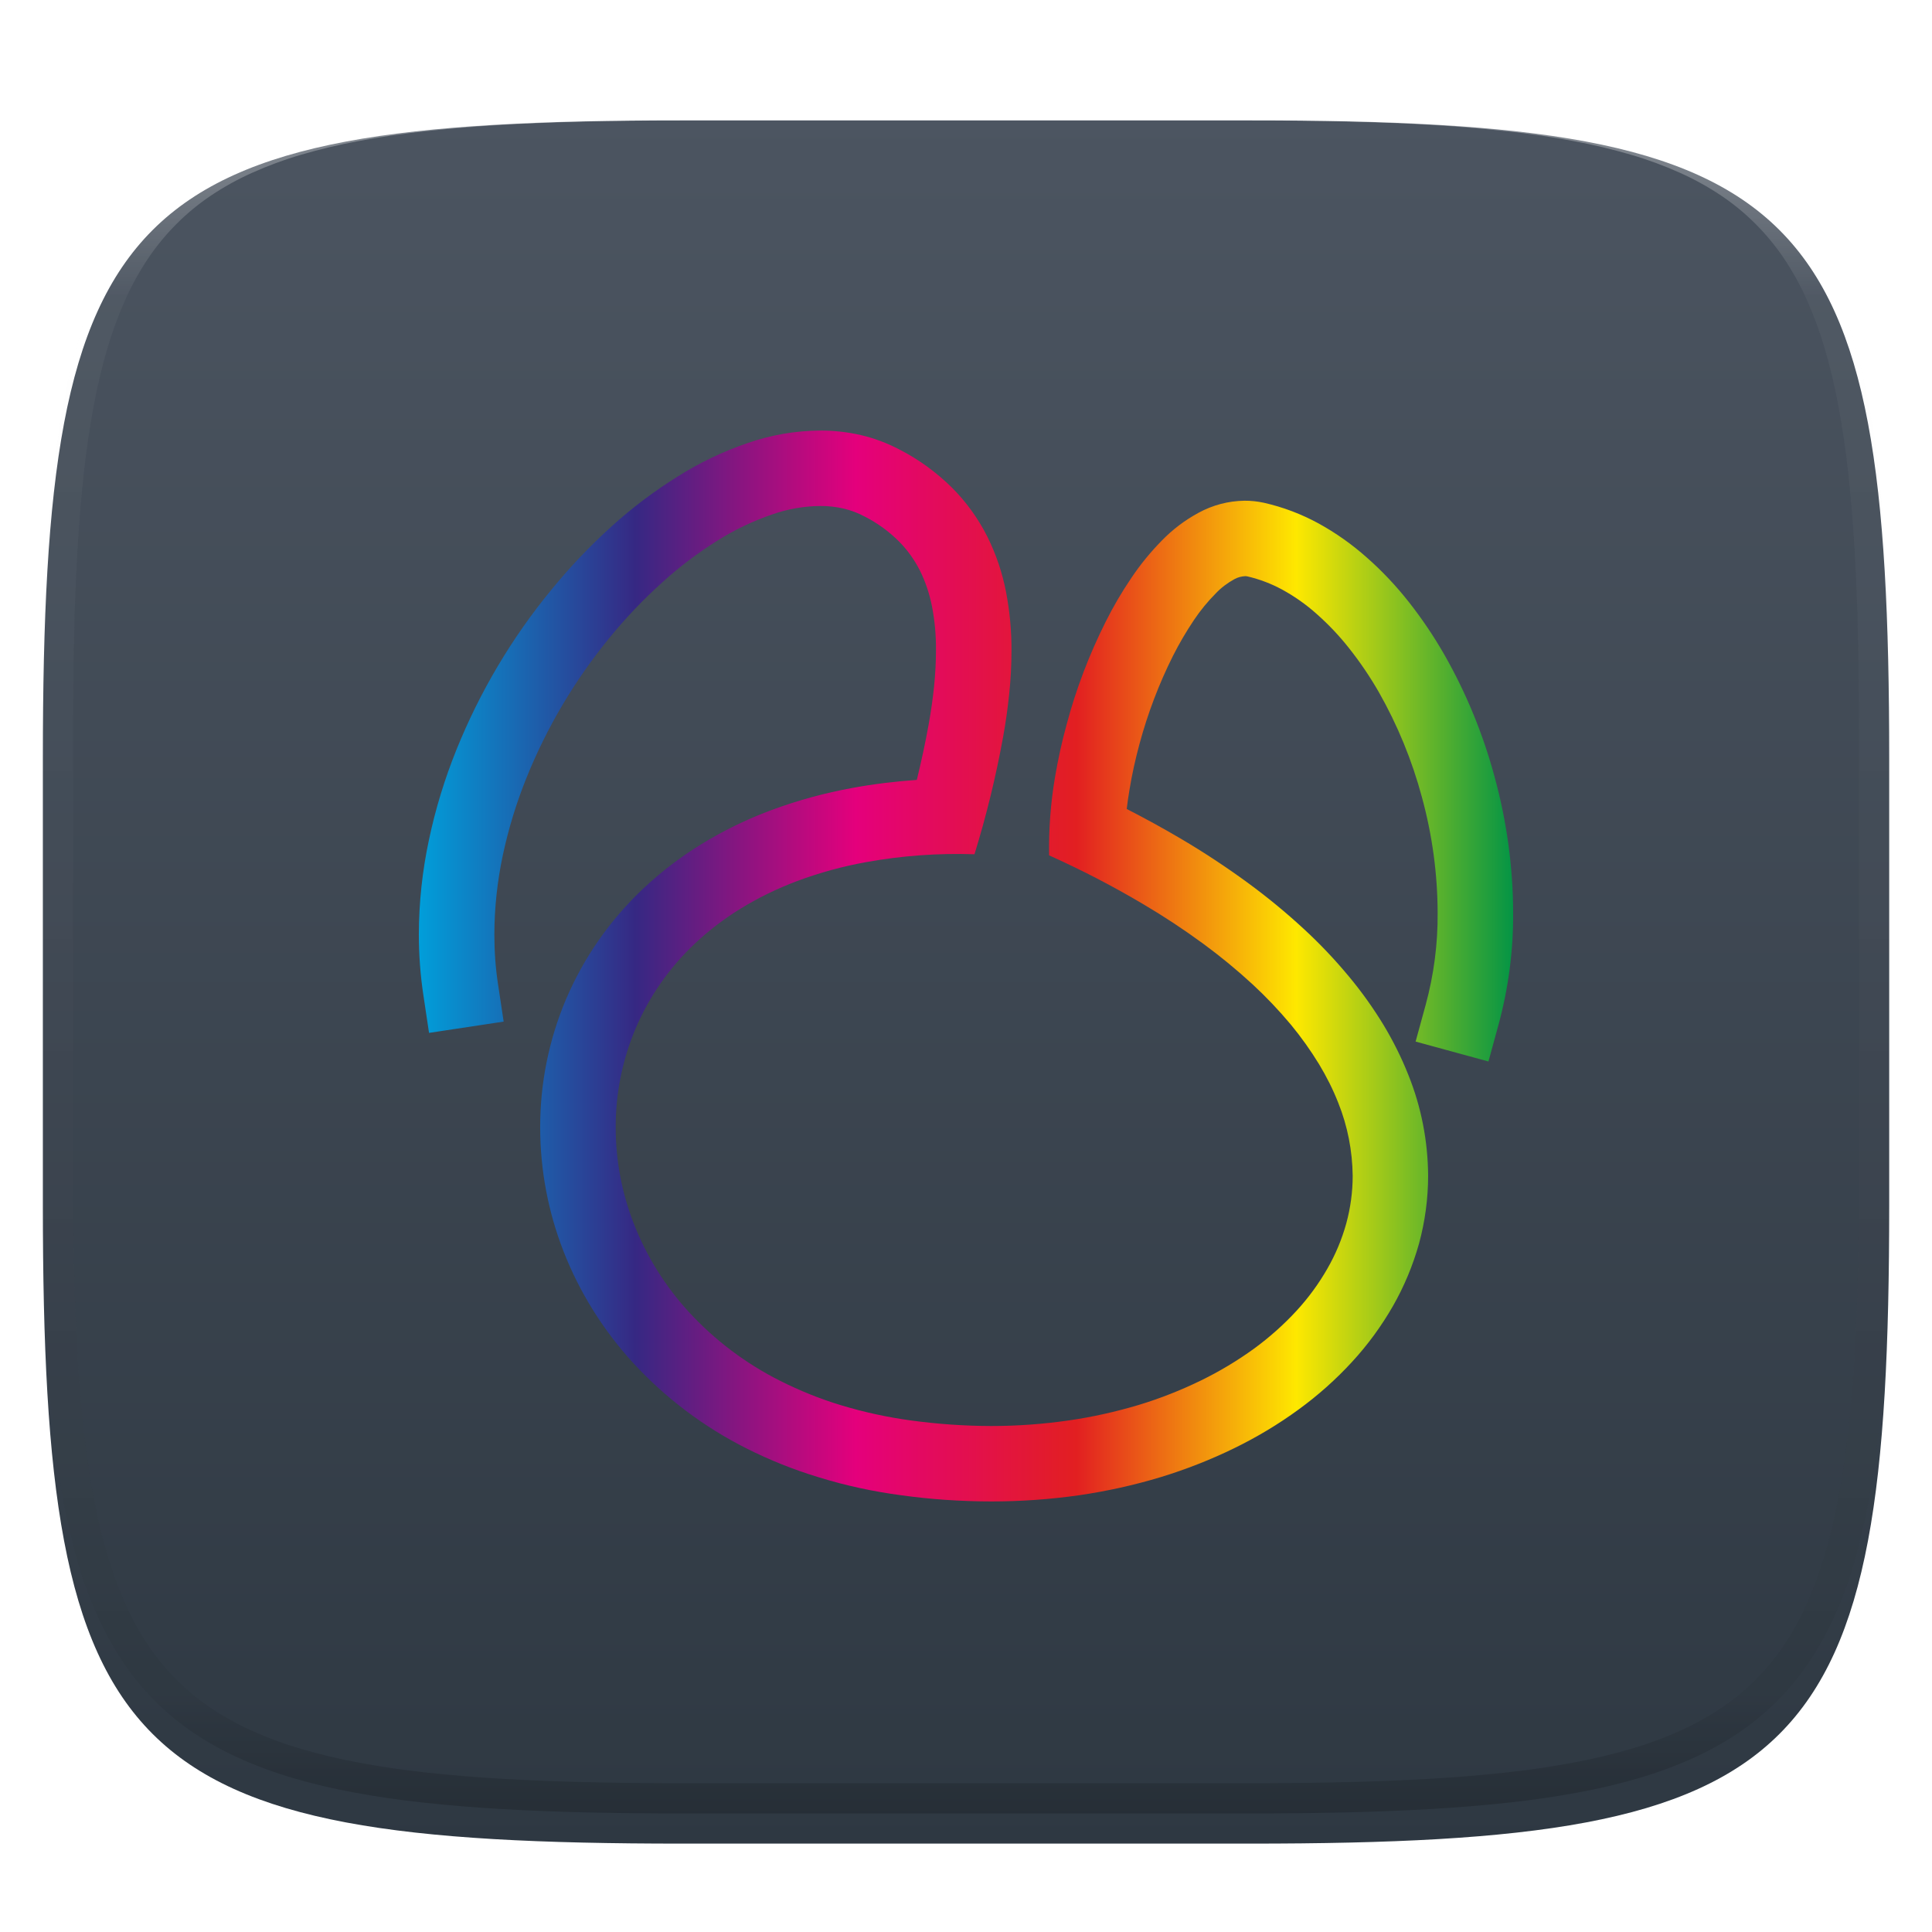 <svg xmlns="http://www.w3.org/2000/svg" style="isolation:isolate" width="256" height="256" viewBox="0 0 256 256">
 <defs>
  <clipPath id="_clipPath_AytTz95Vz3SBBfr14nGKlPtxxdTbv5dl">
   <rect width="256" height="256"/>
  </clipPath>
 </defs>
 <g clip-path="url(#_clipPath_AytTz95Vz3SBBfr14nGKlPtxxdTbv5dl)">
  <defs>
   <filter id="QXJiWqu7UKEENfbN1HTYMdrhHV2GUX5u" width="400%" height="400%" x="-200%" y="-200%" color-interpolation-filters="sRGB" filterUnits="objectBoundingBox">
    <feGaussianBlur xmlns="http://www.w3.org/2000/svg" in="SourceGraphic" stdDeviation="4.294"/>
    <feOffset xmlns="http://www.w3.org/2000/svg" dx="0" dy="4" result="pf_100_offsetBlur"/>
    <feFlood xmlns="http://www.w3.org/2000/svg" flood-opacity=".4"/>
    <feComposite xmlns="http://www.w3.org/2000/svg" in2="pf_100_offsetBlur" operator="in" result="pf_100_dropShadow"/>
    <feBlend xmlns="http://www.w3.org/2000/svg" in="SourceGraphic" in2="pf_100_dropShadow" mode="normal"/>
   </filter>
  </defs>
  <g filter="url(#QXJiWqu7UKEENfbN1HTYMdrhHV2GUX5u)">
   <linearGradient id="_lgradient_17" x1="0" x2="0" y1="0" y2="1" gradientTransform="matrix(244.648,0,0,228.338,5.68,11.95)" gradientUnits="userSpaceOnUse">
    <stop offset="0%" style="stop-color:#4c5561"/>
    <stop offset="100%" style="stop-color:#2e3842"/>
   </linearGradient>
   <path fill="url(#_lgradient_17)" d="M 165.689 11.95 C 239.745 11.95 250.328 22.507 250.328 96.494 L 250.328 155.745 C 250.328 229.731 239.745 240.288 165.689 240.288 L 90.319 240.288 C 16.264 240.288 5.68 229.731 5.68 155.745 L 5.68 96.494 C 5.68 22.507 16.264 11.95 90.319 11.95 L 165.689 11.95 Z"/>
  </g>
  <g opacity=".4">
   <linearGradient id="_lgradient_18" x1=".517" x2=".517" y1="0" y2="1" gradientTransform="matrix(244.65,0,0,228.34,5.68,11.95)" gradientUnits="userSpaceOnUse">
    <stop offset="0%" style="stop-color:#ffffff"/>
    <stop offset="12.5%" stop-opacity=".098" style="stop-color:#ffffff"/>
    <stop offset="92.5%" stop-opacity=".098" style="stop-color:#000000"/>
    <stop offset="100%" stop-opacity=".498" style="stop-color:#000000"/>
   </linearGradient>
   <path fill="url(#_lgradient_18)" fill-rule="evenodd" d="M 165.068 11.951 C 169.396 11.941 173.724 11.991 178.052 12.089 C 181.927 12.167 185.803 12.315 189.678 12.541 C 193.131 12.737 196.583 13.022 200.026 13.395 C 203.085 13.73 206.144 14.181 209.174 14.741 C 211.889 15.243 214.574 15.881 217.22 16.657 C 219.62 17.355 221.971 18.219 224.243 19.241 C 226.358 20.184 228.384 21.304 230.302 22.591 C 232.142 23.829 233.863 25.244 235.437 26.806 C 237.001 28.378 238.417 30.088 239.656 31.925 C 240.945 33.841 242.066 35.865 243.02 37.967 C 244.043 40.247 244.909 42.585 245.617 44.972 C 246.394 47.615 247.034 50.297 247.535 53.009 C 248.096 56.035 248.548 59.081 248.883 62.136 C 249.257 65.575 249.542 69.014 249.739 72.462 C 249.965 76.323 250.112 80.194 250.201 84.055 C 250.289 88.378 250.339 92.701 250.329 97.014 L 250.329 155.226 C 250.339 159.549 250.289 163.862 250.201 168.185 C 250.112 172.056 249.965 175.917 249.739 179.778 C 249.542 183.226 249.257 186.675 248.883 190.104 C 248.548 193.159 248.096 196.215 247.535 199.241 C 247.034 201.943 246.394 204.625 245.617 207.268 C 244.909 209.655 244.043 212.003 243.02 214.273 C 242.066 216.385 240.945 218.399 239.656 220.315 C 238.417 222.152 237.001 223.872 235.437 225.434 C 233.863 226.996 232.142 228.411 230.302 229.649 C 228.384 230.936 226.358 232.056 224.243 232.999 C 221.971 234.021 219.62 234.885 217.22 235.593 C 214.574 236.369 211.889 237.007 209.174 237.499 C 206.144 238.068 203.085 238.51 200.026 238.845 C 196.583 239.218 193.131 239.503 189.678 239.699 C 185.803 239.925 181.927 240.073 178.052 240.161 C 173.724 240.249 169.396 240.299 165.068 240.289 L 90.942 240.289 C 86.614 240.299 82.286 240.249 77.958 240.161 C 74.083 240.073 70.207 239.925 66.332 239.699 C 62.879 239.503 59.427 239.218 55.984 238.845 C 52.925 238.51 49.866 238.068 46.836 237.499 C 44.121 237.007 41.436 236.369 38.79 235.593 C 36.39 234.885 34.039 234.021 31.767 232.999 C 29.652 232.056 27.626 230.936 25.708 229.649 C 23.868 228.411 22.147 226.996 20.573 225.434 C 19.009 223.872 17.593 222.152 16.354 220.315 C 15.065 218.399 13.944 216.385 12.99 214.273 C 11.967 212.003 11.101 209.655 10.393 207.268 C 9.616 204.625 8.976 201.943 8.475 199.241 C 7.914 196.215 7.462 193.159 7.127 190.104 C 6.753 186.675 6.468 183.226 6.271 179.778 C 6.045 175.917 5.898 172.056 5.809 168.185 C 5.721 163.862 5.671 159.549 5.681 155.226 L 5.681 97.014 C 5.671 92.701 5.721 88.378 5.809 84.055 C 5.898 80.194 6.045 76.323 6.271 72.462 C 6.468 69.014 6.753 65.575 7.127 62.136 C 7.462 59.081 7.914 56.035 8.475 53.009 C 8.976 50.297 9.616 47.615 10.393 44.972 C 11.101 42.585 11.967 40.247 12.99 37.967 C 13.944 35.865 15.065 33.841 16.354 31.925 C 17.593 30.088 19.009 28.378 20.573 26.806 C 22.147 25.244 23.868 23.829 25.708 22.591 C 27.626 21.304 29.652 20.184 31.767 19.241 C 34.039 18.219 36.39 17.355 38.79 16.657 C 41.436 15.881 44.121 15.243 46.836 14.741 C 49.866 14.181 52.925 13.73 55.984 13.395 C 59.427 13.022 62.879 12.737 66.332 12.541 C 70.207 12.315 74.083 12.167 77.958 12.089 C 82.286 11.991 86.614 11.941 90.942 11.951 L 165.068 11.951 Z M 165.078 15.96 C 169.376 15.95 173.675 15.999 177.973 16.087 C 181.8 16.176 185.626 16.323 189.452 16.539 C 192.836 16.736 196.219 17.011 199.583 17.384 C 202.554 17.699 205.515 18.131 208.446 18.681 C 211.023 19.153 213.58 19.762 216.099 20.499 C 218.322 21.147 220.495 21.953 222.6 22.896 C 224.509 23.751 226.338 24.763 228.069 25.922 C 229.692 27.013 231.207 28.26 232.594 29.646 C 233.981 31.031 235.23 32.544 236.332 34.165 C 237.492 35.894 238.506 37.712 239.361 39.608 C 240.306 41.72 241.112 43.892 241.761 46.102 C 242.509 48.617 243.109 51.162 243.591 53.736 C 244.132 56.664 244.565 59.611 244.889 62.578 C 245.263 65.938 245.539 69.308 245.735 72.688 C 245.952 76.51 246.109 80.322 246.188 84.144 C 246.276 88.437 246.325 92.721 246.325 97.014 C 246.325 97.014 246.325 97.014 246.325 97.014 L 246.325 155.226 C 246.325 155.226 246.325 155.226 246.325 155.226 C 246.325 159.519 246.276 163.803 246.188 168.096 C 246.109 171.918 245.952 175.74 245.735 179.552 C 245.539 182.932 245.263 186.302 244.889 189.672 C 244.565 192.629 244.132 195.576 243.591 198.504 C 243.109 201.078 242.509 203.623 241.761 206.138 C 241.112 208.358 240.306 210.52 239.361 212.632 C 238.506 214.528 237.492 216.356 236.332 218.075 C 235.23 219.706 233.981 221.219 232.594 222.604 C 231.207 223.98 229.692 225.227 228.069 226.318 C 226.338 227.477 224.509 228.489 222.6 229.344 C 220.495 230.297 218.322 231.093 216.099 231.741 C 213.58 232.478 211.023 233.087 208.446 233.559 C 205.515 234.109 202.554 234.541 199.583 234.865 C 196.219 235.229 192.836 235.514 189.452 235.701 C 185.626 235.917 181.8 236.074 177.973 236.153 C 173.675 236.251 169.376 236.29 165.078 236.29 C 165.078 236.29 165.078 236.29 165.068 236.29 L 90.942 236.29 C 90.932 236.29 90.932 236.29 90.932 236.29 C 86.634 236.29 82.335 236.251 78.037 236.153 C 74.21 236.074 70.384 235.917 66.558 235.701 C 63.174 235.514 59.791 235.229 56.427 234.865 C 53.456 234.541 50.495 234.109 47.564 233.559 C 44.987 233.087 42.43 232.478 39.911 231.741 C 37.688 231.093 35.515 230.297 33.41 229.344 C 31.501 228.489 29.672 227.477 27.941 226.318 C 26.318 225.227 24.803 223.98 23.416 222.604 C 22.029 221.219 20.78 219.706 19.678 218.075 C 18.518 216.356 17.504 214.528 16.649 212.632 C 15.704 210.52 14.898 208.358 14.249 206.138 C 13.501 203.623 12.901 201.078 12.419 198.504 C 11.878 195.576 11.445 192.629 11.121 189.672 C 10.747 186.302 10.472 182.932 10.275 179.552 C 10.058 175.74 9.901 171.918 9.822 168.096 C 9.734 163.803 9.685 159.519 9.685 155.226 C 9.685 155.226 9.685 155.226 9.685 155.226 L 9.685 97.014 C 9.685 97.014 9.685 97.014 9.685 97.014 C 9.685 92.721 9.734 88.437 9.822 84.144 C 9.901 80.322 10.058 76.51 10.275 72.688 C 10.472 69.308 10.747 65.938 11.121 62.578 C 11.445 59.611 11.878 56.664 12.419 53.736 C 12.901 51.162 13.501 48.617 14.249 46.102 C 14.898 43.892 15.704 41.72 16.649 39.608 C 17.504 37.712 18.518 35.894 19.678 34.165 C 20.78 32.544 22.029 31.031 23.416 29.646 C 24.803 28.26 26.318 27.013 27.941 25.922 C 29.672 24.763 31.501 23.751 33.41 22.896 C 35.515 21.953 37.688 21.147 39.911 20.499 C 42.43 19.762 44.987 19.153 47.564 18.681 C 50.495 18.131 53.456 17.699 56.427 17.384 C 59.791 17.011 63.174 16.736 66.558 16.539 C 70.384 16.323 74.21 16.176 78.037 16.087 C 82.335 15.999 86.634 15.95 90.932 15.96 C 90.932 15.96 90.932 15.96 90.942 15.96 L 165.068 15.96 C 165.078 15.96 165.078 15.96 165.078 15.96 Z"/>
  </g>
  <linearGradient id="_lgradient_19" x1="0" x2="1" y1=".5" y2=".5" gradientTransform="matrix(145,0,0,141.9,55.5,57.05)" gradientUnits="userSpaceOnUse">
   <stop offset="0%" style="stop-color:#00a0db"/>
   <stop offset="10%" style="stop-color:#1b64af"/>
   <stop offset="20%" style="stop-color:#362883"/>
   <stop offset="30%" style="stop-color:#8d1480"/>
   <stop offset="40%" style="stop-color:#e4007c"/>
   <stop offset="50%" style="stop-color:#e30f4f"/>
   <stop offset="60%" style="stop-color:#e21f21"/>
   <stop offset="70%" style="stop-color:#f08310"/>
   <stop offset="80%" style="stop-color:#fee800"/>
   <stop offset="90%" style="stop-color:#7fbe23"/>
   <stop offset="100%" style="stop-color:#009346"/>
  </linearGradient>
  <path fill="url(#_lgradient_19)" d="M 65.994 130.429 L 66.737 135.368 L 56.85 136.863 L 56.107 131.906 C 55.699 129.232 55.5 126.514 55.5 123.786 C 55.509 119.581 55.962 115.385 56.841 111.271 C 57.702 107.184 58.935 103.169 60.502 99.29 C 63.584 91.669 67.789 84.564 73 78.22 C 75.464 75.193 78.138 72.366 81.029 69.756 C 83.748 67.291 86.693 65.071 89.81 63.131 C 92.71 61.301 95.819 59.814 99.063 58.709 C 102.144 57.639 105.361 57.078 108.624 57.05 C 110.454 57.041 112.276 57.241 114.052 57.648 C 115.847 58.065 117.568 58.718 119.191 59.57 C 121.755 60.884 124.084 62.588 126.132 64.608 C 128.036 66.512 129.612 68.696 130.827 71.106 C 131.987 73.435 132.82 75.909 133.31 78.465 C 133.799 81.03 134.044 83.63 134.026 86.24 C 134.026 88.134 133.926 90.038 133.727 91.923 C 133.527 93.871 133.255 95.801 132.902 97.732 C 131.951 102.951 130.691 108.117 129.123 113.192 C 124.311 113.029 119.481 113.382 114.741 114.243 C 111.642 114.796 108.597 115.639 105.642 116.735 C 103.023 117.723 100.504 118.938 98.121 120.406 C 95.955 121.738 93.934 123.278 92.085 125.018 C 88.696 128.208 86.004 132.069 84.192 136.346 C 82.461 140.47 81.573 144.901 81.582 149.369 C 81.582 153.755 82.397 158.078 83.992 162.165 C 85.669 166.461 88.134 170.412 91.242 173.81 C 94.704 177.58 98.818 180.68 103.404 182.982 C 105.969 184.269 108.642 185.356 111.406 186.19 C 114.451 187.114 117.568 187.794 120.722 188.22 C 124.247 188.7 127.782 188.945 131.334 188.954 C 134.76 188.954 138.185 188.709 141.575 188.22 C 144.738 187.767 147.855 187.069 150.918 186.153 C 153.746 185.293 156.501 184.205 159.174 182.9 C 161.621 181.704 163.977 180.29 166.188 178.686 C 168.218 177.2 170.094 175.532 171.798 173.684 C 173.366 171.98 174.734 170.113 175.885 168.101 C 176.964 166.225 177.806 164.213 178.386 162.12 C 178.948 160.063 179.238 157.942 179.238 155.813 C 179.202 152.505 178.568 149.233 177.335 146.152 C 176.637 144.367 175.776 142.663 174.789 141.023 C 173.665 139.183 172.414 137.425 171.037 135.757 C 169.46 133.872 167.756 132.078 165.953 130.411 C 163.886 128.507 161.711 126.722 159.455 125.064 C 156.872 123.17 154.208 121.412 151.453 119.789 C 147.438 117.406 143.279 115.258 139.01 113.337 C 138.956 109.875 139.21 106.431 139.789 103.015 C 140.188 100.641 140.705 98.275 141.348 95.946 C 142.59 91.279 144.321 86.748 146.487 82.425 C 147.502 80.395 148.643 78.438 149.921 76.562 C 151.108 74.786 152.459 73.145 153.945 71.632 C 155.368 70.164 156.999 68.931 158.784 67.962 C 160.669 66.928 162.763 66.376 164.892 66.348 C 165.762 66.339 166.632 66.439 167.475 66.62 C 170.004 67.191 172.441 68.116 174.716 69.357 C 177.009 70.617 179.157 72.139 181.114 73.879 C 183.144 75.665 185.002 77.64 186.678 79.77 C 188.418 81.981 189.995 84.319 191.391 86.757 C 194.309 91.877 196.547 97.351 198.07 103.042 C 199.656 108.869 200.48 114.878 200.499 120.913 C 200.535 125.952 199.873 130.972 198.55 135.821 L 197.227 140.651 L 187.576 138.014 L 188.899 133.184 C 189.986 129.196 190.53 125.091 190.494 120.959 C 190.485 115.793 189.778 110.636 188.418 105.652 C 187.113 100.777 185.192 96.091 182.7 91.705 C 181.549 89.702 180.253 87.781 178.812 85.959 C 177.516 84.301 176.057 82.76 174.471 81.356 C 173.076 80.105 171.544 79.027 169.904 78.13 C 168.454 77.341 166.904 76.752 165.309 76.38 C 165.21 76.353 165.092 76.344 164.992 76.344 C 164.494 76.371 164.004 76.498 163.578 76.734 C 162.654 77.241 161.811 77.867 161.095 78.628 C 160.026 79.706 159.065 80.875 158.213 82.144 C 157.189 83.667 156.256 85.262 155.422 86.911 C 153.555 90.636 152.078 94.542 150.991 98.565 C 150.447 100.577 149.994 102.607 149.658 104.673 C 149.513 105.507 149.396 106.35 149.296 107.193 C 151.752 108.452 154.162 109.775 156.546 111.18 C 159.573 112.965 162.518 114.914 165.355 116.989 C 167.928 118.874 170.393 120.904 172.731 123.061 C 174.87 125.028 176.864 127.13 178.713 129.359 C 180.416 131.398 181.966 133.573 183.343 135.839 C 184.612 137.951 185.718 140.162 186.624 142.455 C 188.328 146.687 189.207 151.218 189.234 155.785 C 189.234 158.821 188.826 161.848 188.029 164.784 C 187.213 167.684 186.053 170.476 184.558 173.085 C 183.035 175.732 181.223 178.215 179.148 180.462 C 177.009 182.791 174.634 184.903 172.079 186.761 C 169.387 188.727 166.542 190.431 163.551 191.89 C 160.416 193.422 157.153 194.699 153.809 195.723 C 150.275 196.793 146.668 197.59 143.007 198.125 C 139.137 198.678 135.231 198.95 131.325 198.95 C 127.32 198.941 123.332 198.678 119.381 198.125 C 115.693 197.636 112.049 196.847 108.497 195.751 C 105.189 194.754 101.981 193.467 98.9 191.917 C 93.254 189.072 88.152 185.229 83.874 180.571 C 79.923 176.248 76.797 171.255 74.667 165.799 C 72.628 160.57 71.577 155.006 71.577 149.378 C 71.568 143.569 72.719 137.824 74.975 132.468 C 77.331 126.903 80.829 121.892 85.234 117.741 C 87.572 115.539 90.146 113.573 92.882 111.887 C 95.819 110.084 98.918 108.57 102.153 107.365 C 105.66 106.06 109.285 105.072 112.965 104.401 C 115.783 103.885 118.62 103.541 121.483 103.341 C 122.082 100.885 122.616 98.429 123.06 95.946 C 123.359 94.27 123.604 92.584 123.776 90.898 C 123.93 89.331 124.021 87.754 124.021 86.186 C 124.039 84.229 123.867 82.28 123.495 80.359 C 123.169 78.7 122.634 77.087 121.882 75.574 C 121.157 74.151 120.215 72.837 119.073 71.695 C 117.75 70.39 116.236 69.285 114.569 68.442 C 113.69 67.971 112.756 67.617 111.787 67.391 C 110.772 67.155 109.739 67.037 108.705 67.046 C 106.521 67.064 104.374 67.445 102.325 68.161 C 99.788 69.031 97.368 70.182 95.121 71.596 C 92.502 73.236 90.028 75.094 87.744 77.178 C 85.225 79.444 82.878 81.909 80.739 84.537 C 76.171 90.119 72.474 96.345 69.773 103.042 C 68.423 106.377 67.372 109.83 66.62 113.346 C 65.895 116.79 65.514 120.288 65.505 123.813 C 65.505 126.033 65.659 128.245 65.994 130.429 Z"/>
 </g>
</svg>
